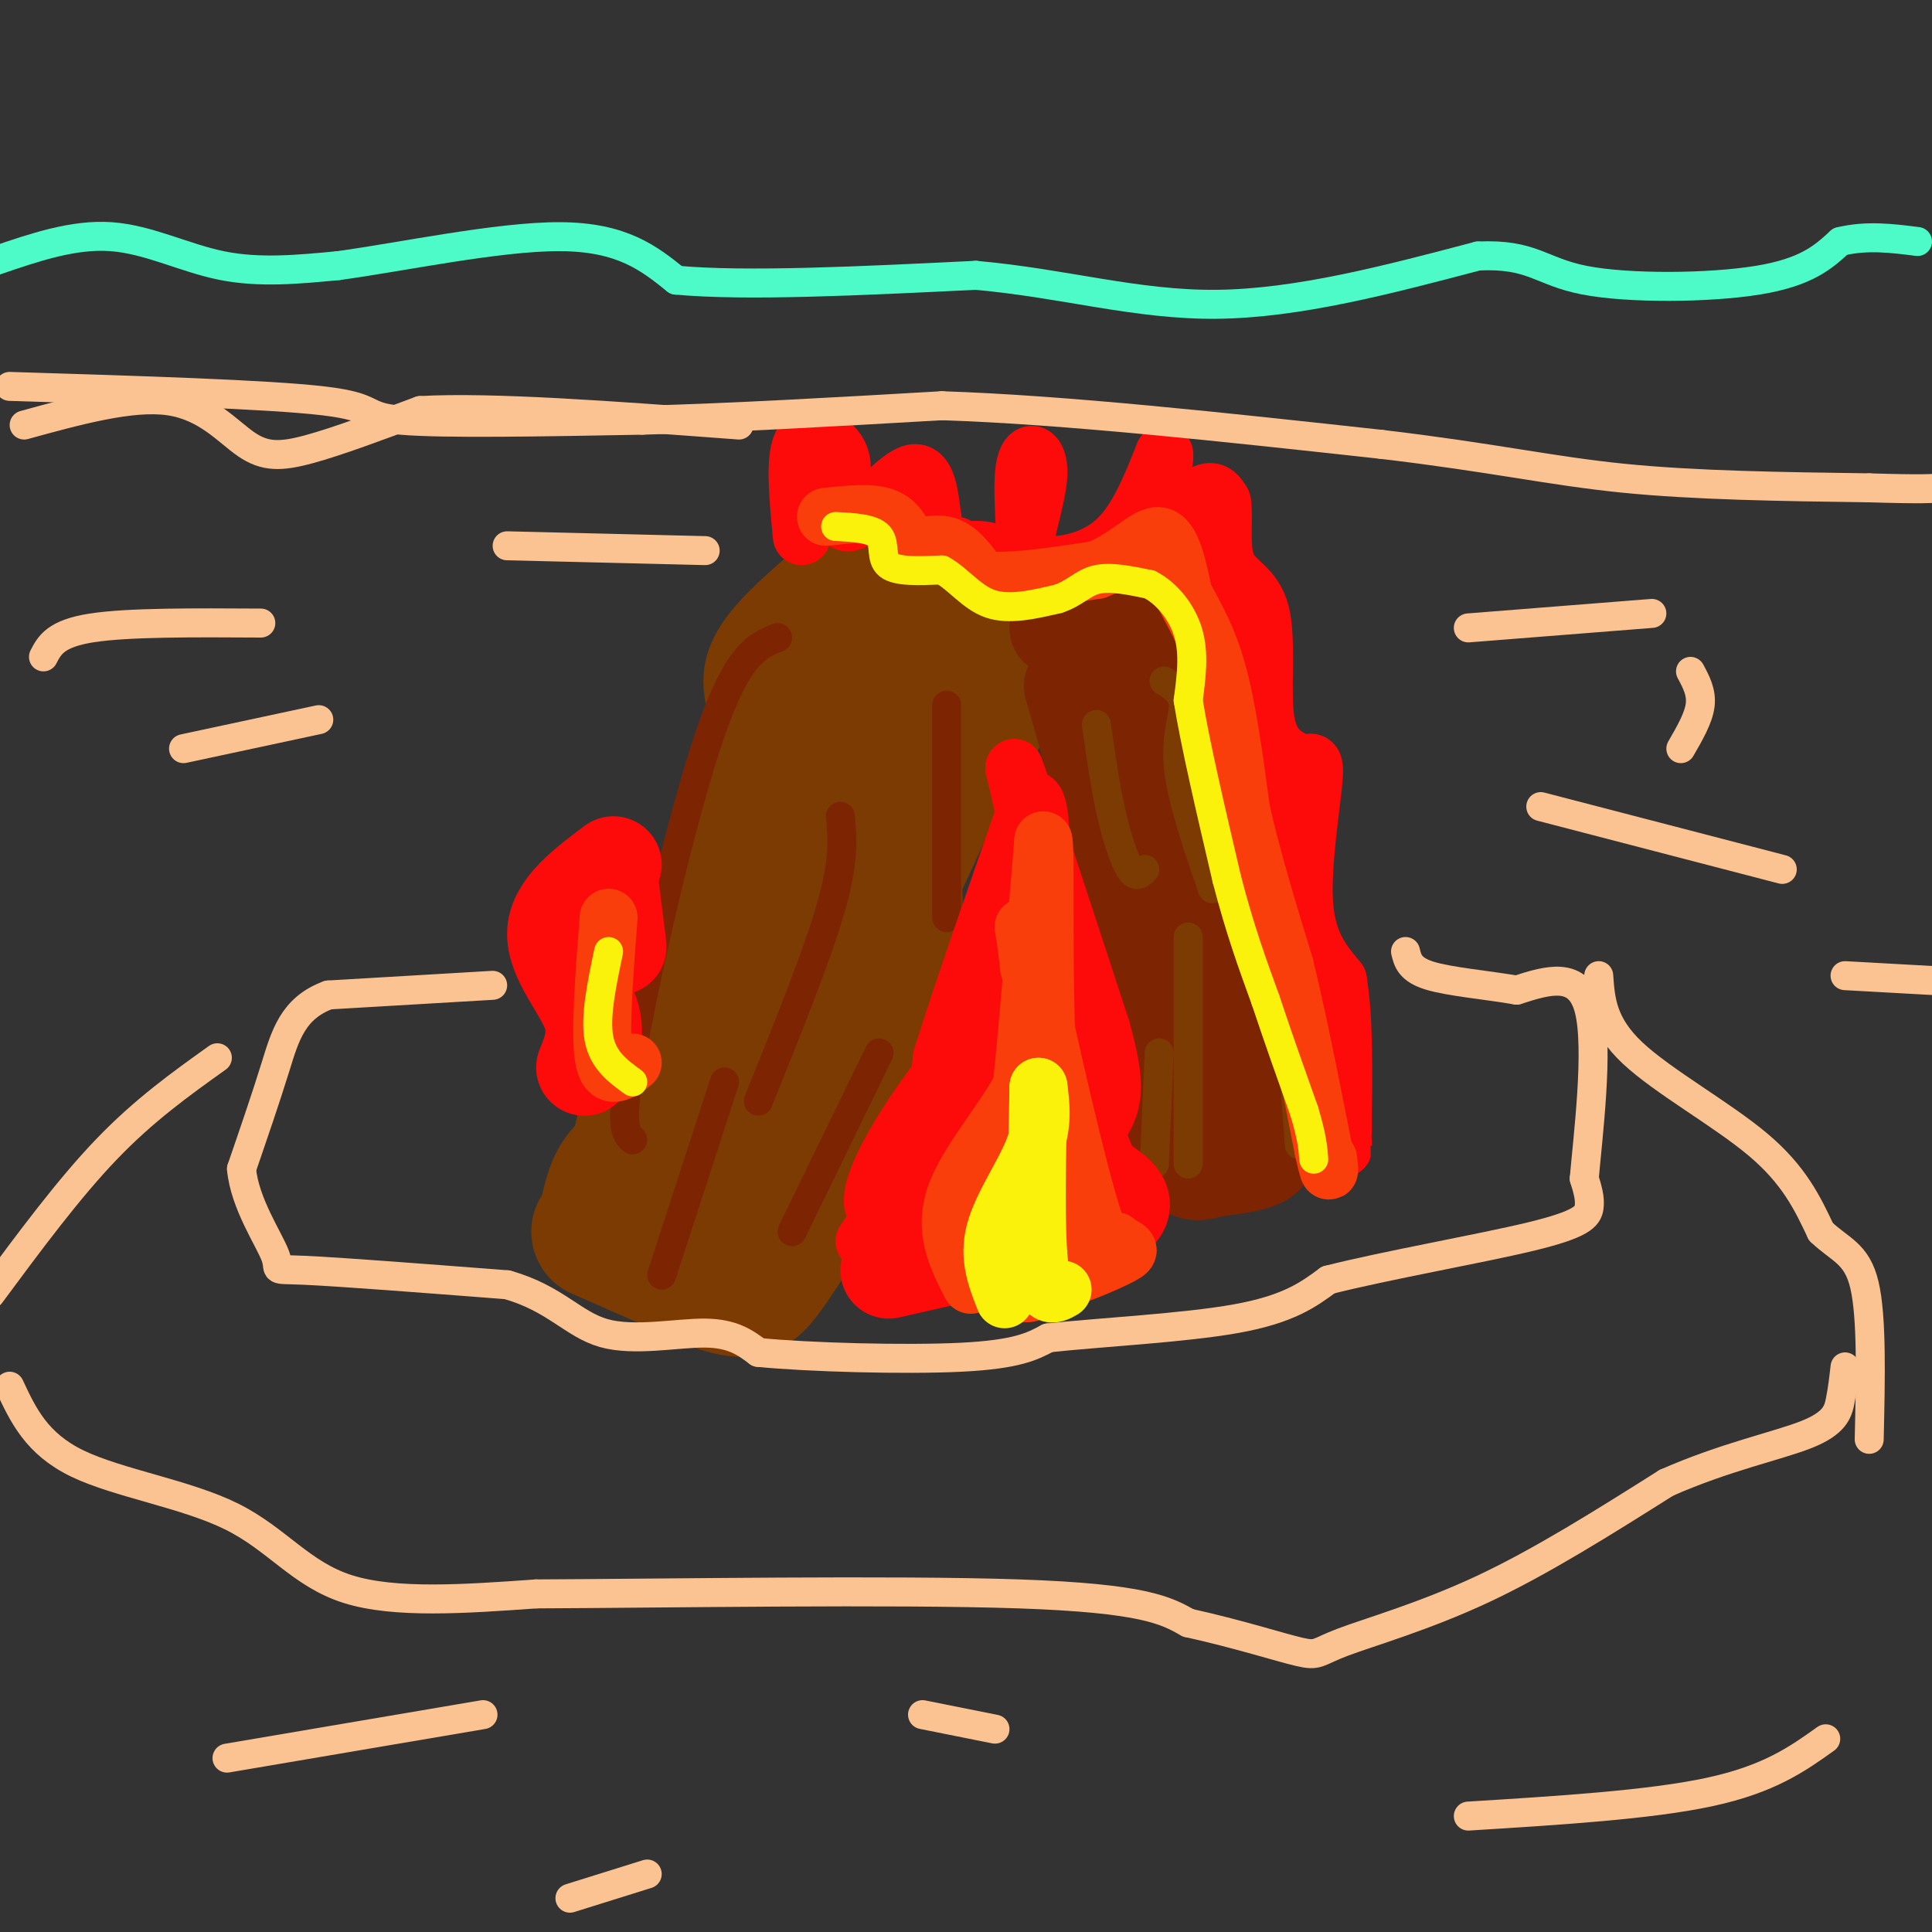 <svg viewBox='0 0 400 400' version='1.1' xmlns='http://www.w3.org/2000/svg' xmlns:xlink='http://www.w3.org/1999/xlink'><rect x="0" y="0" width="400" height="400" fill="#333333" stroke="none"/><g fill='none' stroke='#7C3B02' stroke-width='28' stroke-linecap='round' stroke-linejoin='round'><path d='M124,255c0.000,0.000 25.000,11.000 25,11'/><path d='M149,266c5.533,1.800 6.867,0.800 9,-2c2.133,-2.800 5.067,-7.400 8,-12'/><path d='M166,252c2.833,-6.333 5.917,-16.167 9,-26'/><path d='M175,226c3.167,-10.167 6.583,-22.583 10,-35'/><path d='M185,191c1.111,-7.711 -1.111,-9.489 0,-14c1.111,-4.511 5.556,-11.756 10,-19'/><path d='M126,250c0.750,-3.000 1.500,-6.000 4,-8c2.500,-2.000 6.750,-3.000 11,-4'/><path d='M141,238c2.600,-2.578 3.600,-7.022 3,-6c-0.600,1.022 -2.800,7.511 -5,14'/><path d='M139,246c-2.644,3.733 -6.756,6.067 -8,4c-1.244,-2.067 0.378,-8.533 2,-15'/><path d='M133,235c2.167,-5.833 6.583,-12.917 11,-20'/><path d='M144,215c3.167,-9.167 5.583,-22.083 8,-35'/><path d='M152,180c2.833,-10.500 5.917,-19.250 9,-28'/><path d='M161,152c0.600,-6.622 -2.400,-9.178 -1,-13c1.400,-3.822 7.200,-8.911 13,-14'/><path d='M173,125c5.000,-2.089 11.000,-0.311 16,2c5.000,2.311 9.000,5.156 13,8'/><path d='M202,135c3.889,1.289 7.111,0.511 6,4c-1.111,3.489 -6.556,11.244 -12,19'/><path d='M196,158c-4.711,9.444 -10.489,23.556 -17,35c-6.511,11.444 -13.756,20.222 -21,29'/><path d='M158,222c-3.667,2.200 -2.333,-6.800 2,-22c4.333,-15.200 11.667,-36.600 19,-58'/><path d='M179,142c1.500,-1.333 -4.250,24.333 -10,50'/></g>
<g fill='none' stroke='#7D2502' stroke-width='20' stroke-linecap='round' stroke-linejoin='round'><path d='M219,130c7.000,-1.667 14.000,-3.333 18,-3c4.000,0.333 5.000,2.667 6,5'/><path d='M243,132c2.167,7.333 4.583,23.167 7,39'/><path d='M250,171c3.000,15.667 7.000,35.333 11,55'/><path d='M261,226c2.156,11.578 2.044,13.022 0,14c-2.044,0.978 -6.022,1.489 -10,2'/><path d='M251,242c-3.067,0.844 -5.733,1.956 -8,-5c-2.267,-6.956 -4.133,-21.978 -6,-37'/><path d='M237,200c-3.167,-14.667 -8.083,-32.833 -13,-51'/><path d='M224,149c-2.560,-9.250 -2.458,-6.875 -1,-6c1.458,0.875 4.274,0.250 6,3c1.726,2.750 2.363,8.875 3,15'/><path d='M232,161c2.869,7.357 8.542,18.250 12,29c3.458,10.750 4.702,21.357 3,22c-1.702,0.643 -6.351,-8.679 -11,-18'/><path d='M236,194c-4.956,-15.111 -11.844,-43.889 -10,-42c1.844,1.889 12.422,34.444 23,67'/><path d='M249,219c4.167,14.333 3.083,16.667 2,19'/></g>
<g fill='none' stroke='#7C3B02' stroke-width='6' stroke-linecap='round' stroke-linejoin='round'><path d='M227,150c0.889,6.267 1.778,12.533 3,18c1.222,5.467 2.778,10.133 4,12c1.222,1.867 2.111,0.933 3,0'/><path d='M241,141c1.956,1.222 3.911,2.444 4,5c0.089,2.556 -1.689,6.444 -1,13c0.689,6.556 3.844,15.778 7,25'/><path d='M246,194c0.000,0.000 0.000,47.000 0,47'/><path d='M240,218c0.000,0.000 -1.000,23.000 -1,23'/><path d='M268,223c0.000,0.000 1.000,14.000 1,14'/></g>
<g fill='none' stroke='#7D2502' stroke-width='6' stroke-linecap='round' stroke-linejoin='round'><path d='M161,132c-4.133,1.644 -8.267,3.289 -14,20c-5.733,16.711 -13.067,48.489 -16,65c-2.933,16.511 -1.467,17.756 0,19'/><path d='M174,169c0.417,4.583 0.833,9.167 -2,19c-2.833,9.833 -8.917,24.917 -15,40'/><path d='M150,224c0.000,0.000 -13.000,40.000 -13,40'/><path d='M196,146c0.000,0.000 0.000,44.000 0,44'/><path d='M182,218c0.000,0.000 -18.000,37.000 -18,37'/></g>
<g fill='none' stroke='#FD0A0A' stroke-width='20' stroke-linecap='round' stroke-linejoin='round'><path d='M184,263c0.000,0.000 44.000,-10.000 44,-10'/><path d='M228,253c7.333,-3.000 3.667,-5.500 0,-8'/><path d='M121,221c1.467,-3.600 2.933,-7.200 1,-12c-1.933,-4.800 -7.267,-10.800 -7,-16c0.267,-5.200 6.133,-9.600 12,-14'/><path d='M128,196c0.000,0.000 -2.000,-16.000 -2,-16'/></g>
<g fill='none' stroke='#FD0A0A' stroke-width='12' stroke-linecap='round' stroke-linejoin='round'><path d='M166,111c-0.756,-7.978 -1.511,-15.956 0,-19c1.511,-3.044 5.289,-1.156 7,1c1.711,2.156 1.356,4.578 1,7'/><path d='M174,100c0.075,2.209 -0.238,4.231 0,6c0.238,1.769 1.026,3.284 4,1c2.974,-2.284 8.136,-8.367 11,-9c2.864,-0.633 3.432,4.183 4,9'/><path d='M193,107c0.631,3.048 0.208,6.167 2,7c1.792,0.833 5.798,-0.619 9,0c3.202,0.619 5.601,3.310 8,6'/><path d='M212,120c0.992,-3.809 -0.528,-16.330 0,-22c0.528,-5.670 3.104,-4.488 3,0c-0.104,4.488 -2.887,12.282 -3,16c-0.113,3.718 2.443,3.359 5,3'/><path d='M217,117c3.444,0.156 9.556,-0.956 14,-5c4.444,-4.044 7.222,-11.022 10,-18'/><path d='M241,94c0.619,0.976 -2.833,12.417 -2,15c0.833,2.583 5.952,-3.690 9,-6c3.048,-2.310 4.024,-0.655 5,1'/><path d='M253,104c0.569,2.815 -0.507,9.352 1,13c1.507,3.648 5.598,4.405 7,10c1.402,5.595 0.115,16.027 1,22c0.885,5.973 3.943,7.486 7,9'/><path d='M269,158c1.964,0.714 3.375,-2.000 3,3c-0.375,5.000 -2.536,17.714 -2,26c0.536,8.286 3.768,12.143 7,16'/><path d='M277,203c1.333,7.833 1.167,19.417 1,31'/><path d='M278,234c0.167,5.500 0.083,3.750 0,2'/><path d='M179,257c4.667,-6.833 9.333,-13.667 12,-20c2.667,-6.333 3.333,-12.167 4,-18'/><path d='M195,219c3.667,-11.833 10.833,-32.417 18,-53'/><path d='M213,166c3.333,-3.333 2.667,14.833 2,33'/><path d='M215,199c2.667,12.333 8.333,26.667 14,41'/><path d='M229,240c0.845,7.298 -4.042,5.042 -9,5c-4.958,-0.042 -9.988,2.131 -12,-1c-2.012,-3.131 -1.006,-11.565 0,-20'/><path d='M208,224c-0.298,-8.690 -1.042,-20.417 0,-27c1.042,-6.583 3.869,-8.024 5,-11c1.131,-2.976 0.565,-7.488 0,-12'/><path d='M213,174c-0.500,-4.500 -1.750,-9.750 -3,-15'/><path d='M210,159c2.500,6.500 10.250,30.250 18,54'/><path d='M228,213c3.378,12.133 2.822,15.467 -1,21c-3.822,5.533 -10.911,13.267 -18,21'/><path d='M209,255c-3.676,2.297 -3.866,-2.459 -4,-7c-0.134,-4.541 -0.211,-8.867 1,-16c1.211,-7.133 3.711,-17.074 5,-15c1.289,2.074 1.368,16.164 2,19c0.632,2.836 1.816,-5.582 3,-14'/><path d='M216,222c0.833,-2.690 1.417,-2.417 4,0c2.583,2.417 7.167,6.976 1,12c-6.167,5.024 -23.083,10.512 -40,16'/><path d='M181,250c-2.533,-4.800 11.133,-24.800 17,-31c5.867,-6.200 3.933,1.400 2,9'/><path d='M200,228c-1.956,7.844 -7.844,22.956 -6,25c1.844,2.044 11.422,-8.978 21,-20'/><path d='M241,115c1.417,-0.833 2.833,-1.667 4,0c1.167,1.667 2.083,5.833 3,10'/><path d='M248,125c3.267,5.644 9.933,14.756 13,24c3.067,9.244 2.533,18.622 2,28'/><path d='M263,177c0.444,9.689 0.556,19.911 2,26c1.444,6.089 4.222,8.044 7,10'/><path d='M272,213c1.667,4.167 2.333,9.583 3,15'/><path d='M198,113c0.000,0.000 -9.000,-2.000 -9,-2'/></g>
<g fill='none' stroke='#F93D0B' stroke-width='12' stroke-linecap='round' stroke-linejoin='round'><path d='M131,220c-2.583,2.000 -5.167,4.000 -6,-1c-0.833,-5.000 0.083,-17.000 1,-29'/><path d='M201,266c-2.933,-5.733 -5.867,-11.467 -3,-19c2.867,-7.533 11.533,-16.867 15,-25c3.467,-8.133 1.733,-15.067 0,-22'/><path d='M213,200c-0.643,-7.012 -2.250,-13.542 0,-3c2.250,10.542 8.357,38.155 12,51c3.643,12.845 4.821,10.923 6,9'/><path d='M231,257c1.976,1.702 3.917,1.458 1,3c-2.917,1.542 -10.690,4.869 -16,6c-5.310,1.131 -8.155,0.065 -11,-1'/><path d='M205,265c0.202,-1.512 6.208,-4.792 9,-11c2.792,-6.208 2.369,-15.345 2,-14c-0.369,1.345 -0.685,13.173 -1,25'/><path d='M215,265c-1.137,4.343 -3.480,2.700 -7,1c-3.520,-1.700 -8.217,-3.458 -8,-7c0.217,-3.542 5.348,-8.869 8,-14c2.652,-5.131 2.826,-10.065 3,-15'/><path d='M211,230c1.333,-11.833 3.167,-33.917 5,-56'/><path d='M216,174c0.644,0.444 -0.244,29.556 1,48c1.244,18.444 4.622,26.222 8,34'/><path d='M225,256c0.356,6.267 -2.756,4.933 -5,-2c-2.244,-6.933 -3.622,-19.467 -5,-32'/><path d='M171,107c4.583,-0.500 9.167,-1.000 12,0c2.833,1.000 3.917,3.500 5,6'/><path d='M188,113c2.244,0.622 5.356,-0.822 8,0c2.644,0.822 4.822,3.911 7,7'/><path d='M203,120c5.167,0.833 14.583,-0.583 24,-2'/><path d='M227,118c6.400,-2.400 10.400,-7.400 13,-7c2.600,0.400 3.800,6.200 5,12'/><path d='M245,123c2.111,4.133 4.889,8.467 7,16c2.111,7.533 3.556,18.267 5,29'/><path d='M257,168c2.333,10.167 5.667,21.083 9,32'/><path d='M266,200c2.833,11.667 5.417,24.833 8,38'/><path d='M274,238c1.500,6.667 1.250,4.333 1,2'/></g>
<g fill='none' stroke='#FBF20B' stroke-width='12' stroke-linecap='round' stroke-linejoin='round'><path d='M208,269c-1.711,-4.311 -3.422,-8.622 -2,-14c1.422,-5.378 5.978,-11.822 8,-17c2.022,-5.178 1.511,-9.089 1,-13'/><path d='M215,225c-0.067,5.444 -0.733,25.556 0,35c0.733,9.444 2.867,8.222 5,7'/></g>
<g fill='none' stroke='#FBF20B' stroke-width='6' stroke-linecap='round' stroke-linejoin='round'><path d='M173,109c3.822,0.200 7.644,0.400 9,2c1.356,1.600 0.244,4.600 2,6c1.756,1.400 6.378,1.200 11,1'/><path d='M195,118c3.311,1.756 6.089,5.644 10,7c3.911,1.356 8.956,0.178 14,-1'/><path d='M219,124c3.467,-1.089 5.133,-3.311 8,-4c2.867,-0.689 6.933,0.156 11,1'/><path d='M238,121c3.489,1.756 6.711,5.644 8,10c1.289,4.356 0.644,9.178 0,14'/><path d='M246,145c1.333,8.500 4.667,22.750 8,37'/><path d='M254,182c2.667,10.333 5.333,17.667 8,25'/><path d='M262,207c2.667,8.000 5.333,15.500 8,23'/><path d='M270,230c1.667,5.500 1.833,7.750 2,10'/><path d='M131,224c-3.083,-2.250 -6.167,-4.500 -7,-9c-0.833,-4.500 0.583,-11.250 2,-18'/></g>
<g fill='none' stroke='#FCC392' stroke-width='6' stroke-linecap='round' stroke-linejoin='round'><path d='M102,204c0.000,0.000 -34.000,2.000 -34,2'/><path d='M68,206c-7.422,2.711 -8.978,8.489 -11,15c-2.022,6.511 -4.511,13.756 -7,21'/><path d='M50,242c0.643,7.179 5.750,14.625 7,18c1.250,3.375 -1.357,2.679 6,3c7.357,0.321 24.679,1.661 42,3'/><path d='M105,266c9.905,2.774 13.667,8.208 20,10c6.333,1.792 15.238,-0.060 21,0c5.762,0.060 8.381,2.030 11,4'/><path d='M157,280c10.244,1.022 30.356,1.578 42,1c11.644,-0.578 14.822,-2.289 18,-4'/><path d='M217,277c10.622,-1.156 28.178,-2.044 39,-4c10.822,-1.956 14.911,-4.978 19,-8'/><path d='M275,265c11.714,-2.988 31.500,-6.458 42,-9c10.500,-2.542 11.714,-4.155 12,-6c0.286,-1.845 -0.357,-3.923 -1,-6'/><path d='M328,244c0.733,-8.533 3.067,-26.867 1,-35c-2.067,-8.133 -8.533,-6.067 -15,-4'/><path d='M314,205c-6.111,-1.067 -13.889,-1.733 -18,-3c-4.111,-1.267 -4.556,-3.133 -5,-5'/><path d='M45,219c-7.583,5.417 -15.167,10.833 -23,19c-7.833,8.167 -15.917,19.083 -24,30'/><path d='M2,287c2.780,5.958 5.560,11.917 14,16c8.440,4.083 22.542,6.292 32,11c9.458,4.708 14.274,11.917 24,15c9.726,3.083 24.363,2.042 39,1'/><path d='M111,330c26.733,-0.111 74.067,-0.889 100,0c25.933,0.889 30.467,3.444 35,6'/><path d='M246,336c10.419,2.303 18.968,5.061 23,6c4.032,0.939 3.547,0.061 9,-2c5.453,-2.061 16.844,-5.303 29,-11c12.156,-5.697 25.078,-13.848 38,-22'/><path d='M345,307c12.036,-5.333 23.125,-7.667 29,-10c5.875,-2.333 6.536,-4.667 7,-7c0.464,-2.333 0.732,-4.667 1,-7'/><path d='M331,202c0.356,5.044 0.711,10.089 7,16c6.289,5.911 18.511,12.689 26,19c7.489,6.311 10.244,12.156 13,18'/><path d='M377,255c3.978,3.822 7.422,4.378 9,11c1.578,6.622 1.289,19.311 1,32'/><path d='M5,88c11.119,-3.054 22.238,-6.107 30,-5c7.762,1.107 12.167,6.375 16,9c3.833,2.625 7.095,2.607 13,1c5.905,-1.607 14.452,-4.804 23,-8'/><path d='M87,85c14.833,-0.833 40.417,1.083 66,3'/><path d='M2,80c26.778,0.822 53.556,1.644 65,3c11.444,1.356 7.556,3.244 16,4c8.444,0.756 29.222,0.378 50,0'/><path d='M133,87c18.667,-0.500 40.333,-1.750 62,-3'/><path d='M195,84c25.500,0.833 58.250,4.417 91,8'/><path d='M286,92c23.000,2.711 35.000,5.489 50,7c15.000,1.511 33.000,1.756 51,2'/><path d='M387,101c11.000,0.333 13.000,0.167 15,0'/><path d='M9,136c1.250,-2.417 2.500,-4.833 10,-6c7.500,-1.167 21.250,-1.083 35,-1'/><path d='M38,155c0.000,0.000 28.000,-6.000 28,-6'/><path d='M105,113c0.000,0.000 41.000,1.000 41,1'/><path d='M304,130c0.000,0.000 38.000,-3.000 38,-3'/><path d='M350,139c1.167,2.167 2.333,4.333 2,7c-0.333,2.667 -2.167,5.833 -4,9'/><path d='M319,167c0.000,0.000 50.000,13.000 50,13'/><path d='M382,202c0.000,0.000 18.000,1.000 18,1'/><path d='M118,393c0.000,0.000 16.000,-5.000 16,-5'/><path d='M47,364c0.000,0.000 53.000,-9.000 53,-9'/><path d='M191,355c0.000,0.000 15.000,3.000 15,3'/><path d='M304,376c18.833,-1.167 37.667,-2.333 50,-5c12.333,-2.667 18.167,-6.833 24,-11'/></g>
<g fill='none' stroke='#4DFBC8' stroke-width='6' stroke-linecap='round' stroke-linejoin='round'><path d='M-1,54c8.111,-2.778 16.222,-5.556 24,-5c7.778,0.556 15.222,4.444 23,6c7.778,1.556 15.889,0.778 24,0'/><path d='M70,55c12.889,-1.733 33.111,-6.067 46,-6c12.889,0.067 18.444,4.533 24,9'/><path d='M140,58c14.333,1.333 38.167,0.167 62,-1'/><path d='M202,57c18.356,1.622 33.244,6.178 50,6c16.756,-0.178 35.378,-5.089 54,-10'/><path d='M306,53c11.393,-0.512 12.875,3.208 22,5c9.125,1.792 25.893,1.655 36,0c10.107,-1.655 13.554,-4.827 17,-8'/><path d='M381,50c5.500,-1.333 10.750,-0.667 16,0'/></g>
</svg>